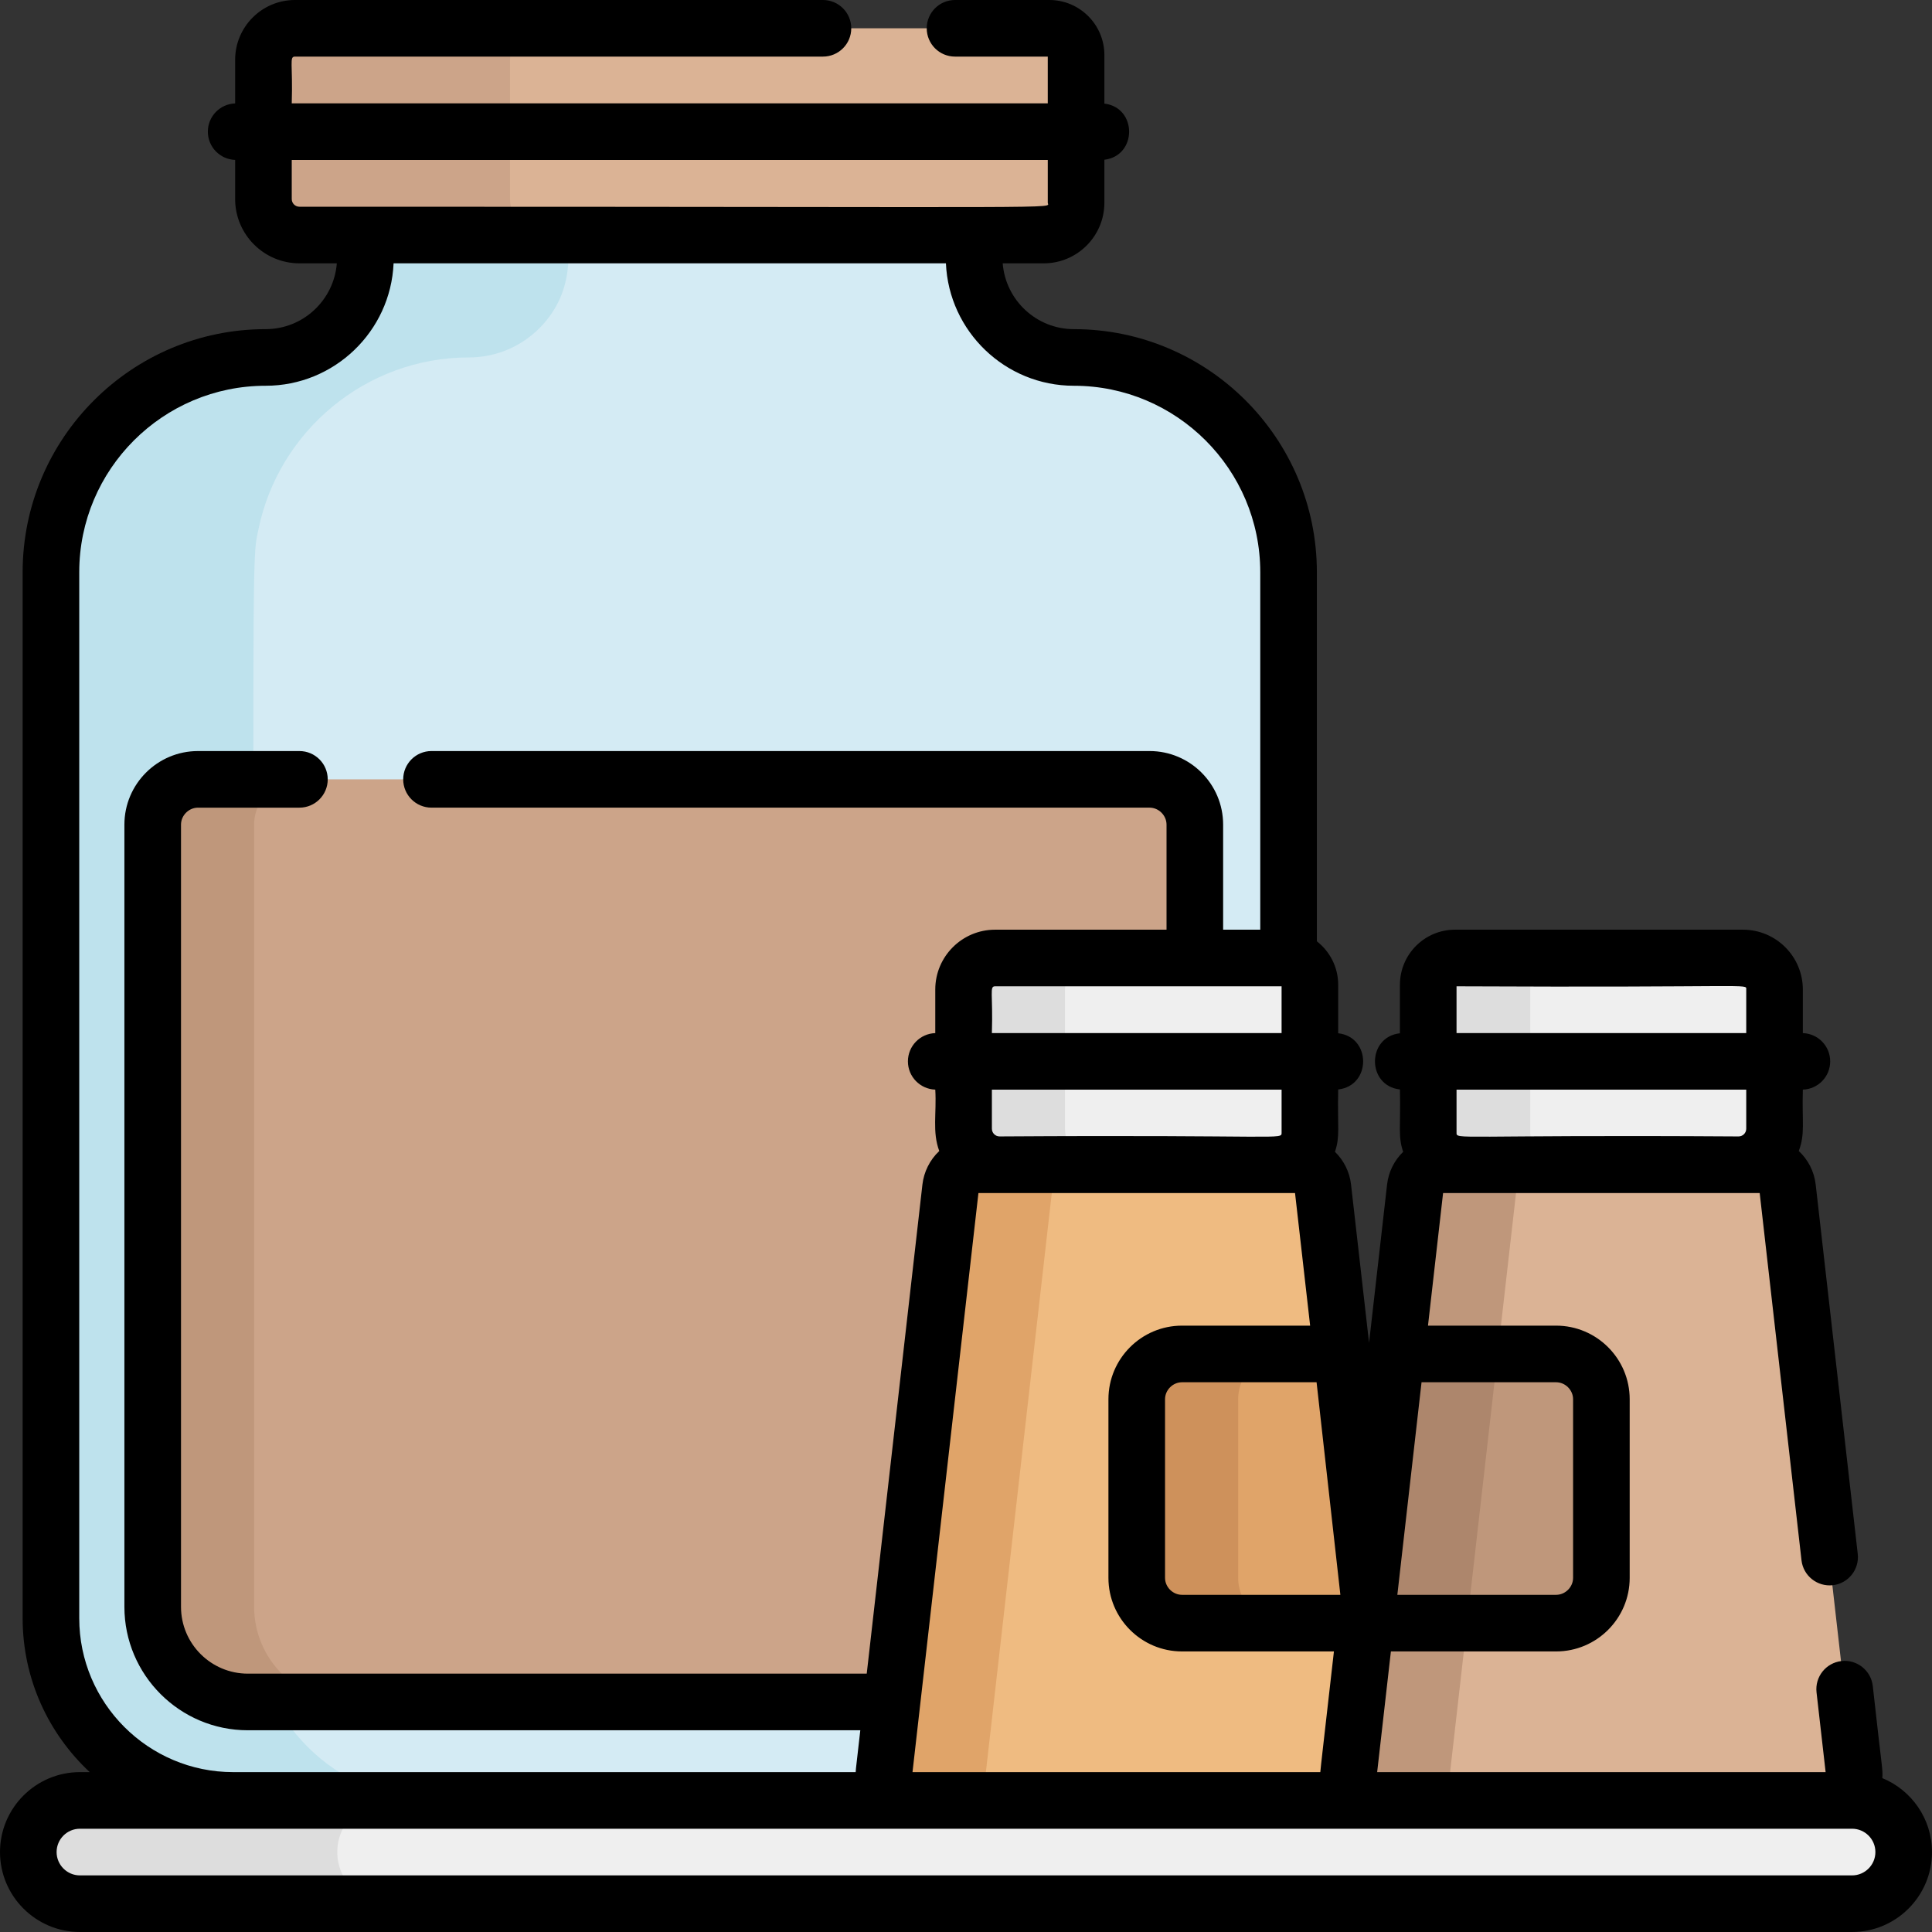 <?xml version="1.0" encoding="UTF-8"?> <!-- Generator: Adobe Illustrator 19.0.0, SVG Export Plug-In . SVG Version: 6.00 Build 0) --> <svg xmlns="http://www.w3.org/2000/svg" xmlns:xlink="http://www.w3.org/1999/xlink" id="Capa_1" x="0px" y="0px" viewBox="0 0 512.001 512.001" style="enable-background:new 0 0 512.001 512.001;" xml:space="preserve"><rect x="0" y="0" width="512.001" height="512.001" fill="#333333" stroke="none"/> <path style="fill:#D4EBF4;" d="M284.457,94.729c-6.842,0-13.077-2.6-17.77-6.866c-0.626-0.569-1.224-1.167-1.793-1.793 c-4.266-4.693-6.865-10.929-6.865-17.771V58.287l0,0c-24.029,0-137.194,0-161.314,0c-0.66,5.858,2.624,17.341-6.865,27.784 c-4.973,5.472-12.011,8.659-19.563,8.659c-27.386,0-50.415,19.605-55.744,45.475c-1.807,8.774-1.161-14.36-1.161,288.646 c0,26.556,21.727,48.282,48.282,48.282c11.623,0,219.807,0,231.419,0c26.556,0,48.282-21.727,48.282-48.282v-113.13 c0-18.417,0-145.821,0-164.086C341.363,120.343,315.761,94.729,284.457,94.729z"></path> <path style="fill:#BEE2ED;" d="M67.348,428.849V315.721c-0.386-175.905-0.35-168.183,1.161-175.518 c5.329-25.869,28.359-45.475,55.744-45.475c7.543,0,14.584-3.18,19.563-8.659c9.461-10.409,6.219-22.045,6.865-27.784 c-10.021,0-43.948,0-53.969,0c-0.66,5.858,2.624,17.341-6.865,27.784c-4.973,5.472-12.011,8.659-19.563,8.659 c-27.386,0-50.415,19.605-55.744,45.475c-1.812,8.798-1.161-14.144-1.161,288.646c0,26.556,21.727,48.282,48.282,48.282 c11.726,0,34.396,0,53.969,0C89.075,477.132,67.348,455.405,67.348,428.849z"></path> <path style="fill:#CCA489;" d="M304.522,206.535H52.347c-6.6,0-12.001,5.4-12.001,12.001c0,38.252,0,204.518,0,207.296 c0,13.864,11.343,25.207,25.207,25.207H120.6c19.292,0,150.762,0,170.717,0c13.864,0,25.207-11.343,25.207-25.207 c0-5.949,0-180.709,0-207.296C316.523,211.935,311.123,206.535,304.522,206.535z"></path> <path style="fill:#BF977B;" d="M67.348,425.831c0-5.949,0-180.709,0-207.296c0-6.6,5.4-12.001,12.001-12.001H52.347 c-6.6,0-12.001,5.4-12.001,12.001c0,38.252,0,204.518,0,207.296c0,13.864,11.343,25.207,25.207,25.207h27.002 C78.691,451.038,67.348,439.694,67.348,425.831z"></path> <path style="fill:#EFEFEF;" d="M347.012,300.105c0-13.688,0-25.289,0-39.145c0-3.909-3.169-7.078-7.078-7.078h-76.352 c-4.608,0-8.344,3.736-8.344,8.344c0,12.807,0,23.89,0,36.902c0,5.268,4.27,9.54,9.539,9.54h73.673 C343.18,308.666,347.012,304.833,347.012,300.105z"></path> <path style="fill:#DDDDDD;" d="M282.24,299.127c0-12.992,0-24.085,0-36.902c0-4.608,3.735-8.344,8.345-8.344h-27.002 c-4.608,0-8.344,3.736-8.344,8.344c0,12.807,0,23.89,0,36.902c0,5.268,4.27,9.54,9.539,9.54h27.002 C286.511,308.666,282.24,304.395,282.24,299.127z"></path> <path style="fill:#EFBB81;" d="M251.786,314.754c0.395-3.468,3.329-6.087,6.819-6.087c22.93,0,57.03,0,79.979,0h5.061 c3.49,0,6.424,2.619,6.819,6.087l17.616,154.738c0.464,4.072-2.721,7.64-6.819,7.64c-43.437,0-124.665,0-120.273,0 c-4.098,0-7.283-3.568-6.819-7.64L251.786,314.754z"></path> <g> <path style="fill:#E0A469;" d="M261.284,469.492L278.9,314.754c0.395-3.468,3.329-6.087,6.819-6.087c-16.554,0-17.86,0-27.115,0 c-3.49,0-6.424,2.619-6.819,6.087l-17.616,154.738c-0.464,4.072,2.721,7.64,6.819,7.64c10.201,0,17.376,0,27.115,0 C264.005,477.132,260.82,473.564,261.284,469.492z"></path> <path style="fill:#E0A469;" d="M356.504,367.797l-1.023-8.988h-42.355c-6.6,0-12.001,5.4-12.001,12.001v47.336 c0,6.6,5.4,12.001,12.001,12.001h48.66l0.908-7.975L356.504,367.797z"></path> </g> <path style="fill:#CE915B;" d="M328.127,418.147v-47.336c0-6.6,5.4-12.001,12.001-12.001h-27.002c-6.6,0-12.001,5.4-12.001,12.001 v47.336c0,6.6,5.4,12.001,12.001,12.001h27.002C333.527,430.148,328.127,424.747,328.127,418.147z"></path> <path style="fill:#EFEFEF;" d="M490.694,504.5H21.062c-7.526,0-13.684-6.157-13.684-13.684l0,0c0-7.526,6.157-13.684,13.684-13.684 h469.631c7.526,0,13.684,6.157,13.684,13.684l0,0C504.378,498.342,498.22,504.5,490.694,504.5z"></path> <path style="fill:#DDDDDD;" d="M89.383,490.816c0-7.526,6.157-13.684,13.684-13.684H21.062c-7.526,0-13.684,6.157-13.684,13.684 S13.536,504.5,21.062,504.5h82.005C95.542,504.5,89.383,498.343,89.383,490.816z"></path> <path style="fill:#DBB395;" d="M277.972,7.501H78.037c-4.608,0-8.345,3.736-8.345,8.345v19.049v17.854 c0,5.268,4.271,9.539,9.539,9.539h197.258c4.728,0,8.562-3.833,8.562-8.562V34.895V14.579C285.05,10.67,281.881,7.501,277.972,7.501 z"></path> <path style="fill:#CCA489;" d="M135.164,52.748c0-12.993,0-24.085,0-36.902c0-4.608,3.735-8.345,8.345-8.345H78.037 c-4.608,0-8.345,3.736-8.345,8.345v19.049v17.854c0,5.268,4.271,9.54,9.54,9.54h65.473 C139.435,62.287,135.164,58.016,135.164,52.748z"></path> <path style="fill:#EFEFEF;" d="M378.376,300.105c0-13.688,0-25.289,0-39.145c0-3.909,3.169-7.078,7.078-7.078h76.352 c4.608,0,8.345,3.736,8.345,8.344v19.048v17.854c0,5.268-4.27,9.54-9.54,9.54h-73.673 C382.209,308.666,378.376,304.833,378.376,300.105z"></path> <path style="fill:#DDDDDD;" d="M405.526,300.105c0-13.688,0-25.289,0-39.146c0-3.909,3.169-7.078,7.078-7.078h-27.15 c-3.909,0-7.077,3.169-7.077,7.078c0,13.856,0,25.455,0,39.146c0,4.728,3.833,8.562,8.562,8.562h27.15 C409.358,308.666,405.526,304.833,405.526,300.105z"></path> <path style="fill:#DBB395;" d="M374.924,314.754c0.395-3.468,3.329-6.087,6.819-6.087c22.93,0,57.03,0,79.979,0h5.061 c3.49,0,6.424,2.619,6.819,6.087l17.616,154.738c0.464,4.072-2.721,7.64-6.819,7.64c-2.848,0-125.468,0-120.273,0 c-4.098,0-7.283-3.568-6.819-7.64L374.924,314.754z"></path> <g> <path style="fill:#BF977B;" d="M384.308,469.492l17.616-154.738c0.395-3.468,3.329-6.087,6.819-6.087c-16.551,0-17.548,0-27.002,0 c-3.49,0-6.424,2.619-6.819,6.087l-17.616,154.738c-0.464,4.072,2.721,7.64,6.819,7.64c10.162,0,17.316,0,27.002,0 C387.03,477.132,383.845,473.564,384.308,469.492z"></path> <path style="fill:#BF977B;" d="M369.907,358.81h42.355c6.6,0,12.001,5.4,12.001,12.001v47.336c0,6.6-5.4,12.001-12.001,12.001 h-50.476L369.907,358.81z"></path> </g> <path style="fill:#AD866C;" d="M369.907,358.81c-0.731,6.419-0.477,4.188-8.121,71.337h27.002l8.122-71.337H369.907z"></path> <path d="M498.837,471.219c0.168-2.507-0.051-1.842-2.53-24.419c-0.47-4.115-4.194-7.071-8.302-6.603 c-4.115,0.469-7.072,4.185-6.603,8.301l2.407,21.134H364.962l3.641-31.984h43.782c10.753,0,19.501-8.749,19.501-19.501v-47.336 c0-10.753-8.749-19.501-19.501-19.501h-33.952l4.001-35.143c11.088,0,74.475,0,83.903,0l11.08,97.328 c0.469,4.116,4.192,7.064,8.302,6.604c4.115-0.469,7.071-4.185,6.603-8.301l-11.146-97.896c-0.401-3.519-2.057-6.611-4.48-8.872 c1.717-4.628,0.835-7.404,1.076-16.27c4.025-0.133,7.249-3.43,7.249-7.487c0-4.058-3.224-7.354-7.249-7.487v-11.562 c0-8.737-7.107-15.845-15.845-15.845h-76.352c-8.038,0-14.579,6.54-14.579,14.579v12.866c-8.826,0.997-8.811,13.903,0,14.898 c0.212,10.203-0.532,12.42,0.858,16.522c-2.303,2.241-3.874,5.248-4.262,8.661l-4.776,41.958l-4.776-41.956 c-0.388-3.413-1.959-6.421-4.263-8.663c1.391-4.102,0.646-6.323,0.858-16.522c8.825-0.998,8.81-13.901,0-14.898v-12.866 c0-4.673-2.219-8.83-5.649-11.5v-97.825c0-35.514-28.893-64.406-64.406-64.406c-9.935,0-18.09-7.699-18.853-17.441h10.886 c8.856,0,16.061-7.205,16.061-16.062v-11.39c8.742-1.06,8.743-13.82,0-14.88V14.579C292.672,6.541,286.132,0,278.094,0h-25 c-4.143,0-7.5,3.357-7.5,7.5s3.357,7.5,7.5,7.5h24.576v12.393H77.315c0.319-10.462-0.7-12.393,0.843-12.393h139.934 c4.143,0,7.5-3.357,7.5-7.5s-3.357-7.5-7.5-7.5H78.158c-8.737,0-15.844,7.107-15.844,15.845v11.563 c-4.017,0.143-7.232,3.434-7.232,7.486s3.214,7.344,7.232,7.486v10.367c0,9.395,7.644,17.039,17.039,17.039h9.908 c-0.763,9.743-8.919,17.441-18.853,17.441C34.893,87.229,6,116.121,6,151.635v277.215c0,16.084,6.851,30.592,17.779,40.781h-2.594 C9.504,469.632,0,479.134,0,490.816C0,502.497,9.504,512,21.185,512h469.63c11.682,0,21.185-9.504,21.185-21.184 C512,481.974,506.551,474.389,498.837,471.219z M385.998,261.38c78.98,0.39,76.774-0.81,76.774,0.844v11.549h-76.774L385.998,261.38 L385.998,261.38z M385.998,288.774h76.774v10.354c0,1.124-0.915,2.039-2.039,2.039c-75.925-0.484-74.734,1.001-74.734-1.061v-11.332 H385.998z M376.725,366.311h35.66c2.439,0,4.5,2.061,4.5,4.5v47.336c0,2.44-2.061,4.5-4.5,4.5h-42.074L376.725,366.311z M355.213,422.647h-41.965c-2.439,0-4.5-2.06-4.5-4.5v-47.336c0-2.439,2.061-4.5,4.5-4.5h35.659 C348.884,366.11,349.113,368.118,355.213,422.647z M347.199,351.31h-33.952c-10.753,0-19.501,8.749-19.501,19.501v47.336 c0,10.753,8.749,19.501,19.501,19.501h40.257c-2.589,22.819-3.57,31.191-3.607,31.984H241.824l1.995-17.522l0.022-0.196 c0.001-0.009,0.003-0.018,0.004-0.028l15.451-135.719c36.538,0,22.736,0,83.902,0L347.199,351.31z M262.861,299.127v-10.354h76.774 v11.331c0,2.073,1.116,0.578-74.735,1.061C263.776,301.166,262.861,300.251,262.861,299.127z M339.634,273.773H262.86 c0.32-10.461-0.699-12.393,0.844-12.393c9.475,0,52.944,0,75.93,0L339.634,273.773L339.634,273.773z M79.353,54.786 c-1.124,0-2.038-0.914-2.038-2.038V42.395h200.357v11.331c0,1.649,10.671,1.061-180.835,1.061L79.353,54.786L79.353,54.786z M21.001,428.849V151.635c0-27.242,22.163-49.405,49.405-49.405c18.211,0,33.117-14.42,33.898-32.442h146.377 c0.78,18.022,15.687,32.442,33.897,32.442c27.242,0,49.405,22.163,49.405,49.405v94.745h-9.839v-27.844 c0-10.753-8.749-19.501-19.501-19.501h-190.29c-4.143,0-7.5,3.357-7.5,7.5c0,4.143,3.357,7.5,7.5,7.5h190.291 c2.439,0,4.5,2.06,4.5,4.5v27.844h-45.441c-8.737,0-15.845,7.107-15.845,15.845v11.562c-4.025,0.133-7.249,3.429-7.249,7.487 s3.224,7.354,7.249,7.487c0.388,6.277-0.847,11.148,1.056,16.274c-2.543,2.375-4.086,5.601-4.461,8.87l-14.015,123.106l-0.743,6.525 H65.675c-9.764,0-17.706-7.942-17.706-17.706V218.537c0-2.44,2.061-4.5,4.5-4.5h26.883c4.143,0,7.5-3.357,7.5-7.5 c0-4.143-3.357-7.5-7.5-7.5H52.469c-10.753,0-19.501,8.749-19.501,19.501v207.295c0,18.034,14.673,32.707,32.707,32.707h162.314 l-1.15,10.105v0.001c-0.037,0.329-0.063,0.658-0.077,0.987H61.783C39.296,469.632,21.001,451.337,21.001,428.849z M490.815,497 H21.185c-3.409,0-6.184-2.773-6.184-6.183c0-3.409,2.774-6.184,6.184-6.184c19.399,0,443.674,0,469.63,0 c3.409,0,6.184,2.774,6.184,6.184C496.999,494.225,494.224,497,490.815,497z"></path> <g> </g> <g> </g> <g> </g> <g> </g> <g> </g> <g> </g> <g> </g> <g> </g> <g> </g> <g> </g> <g> </g> <g> </g> <g> </g> <g> </g> <g> </g> </svg> 